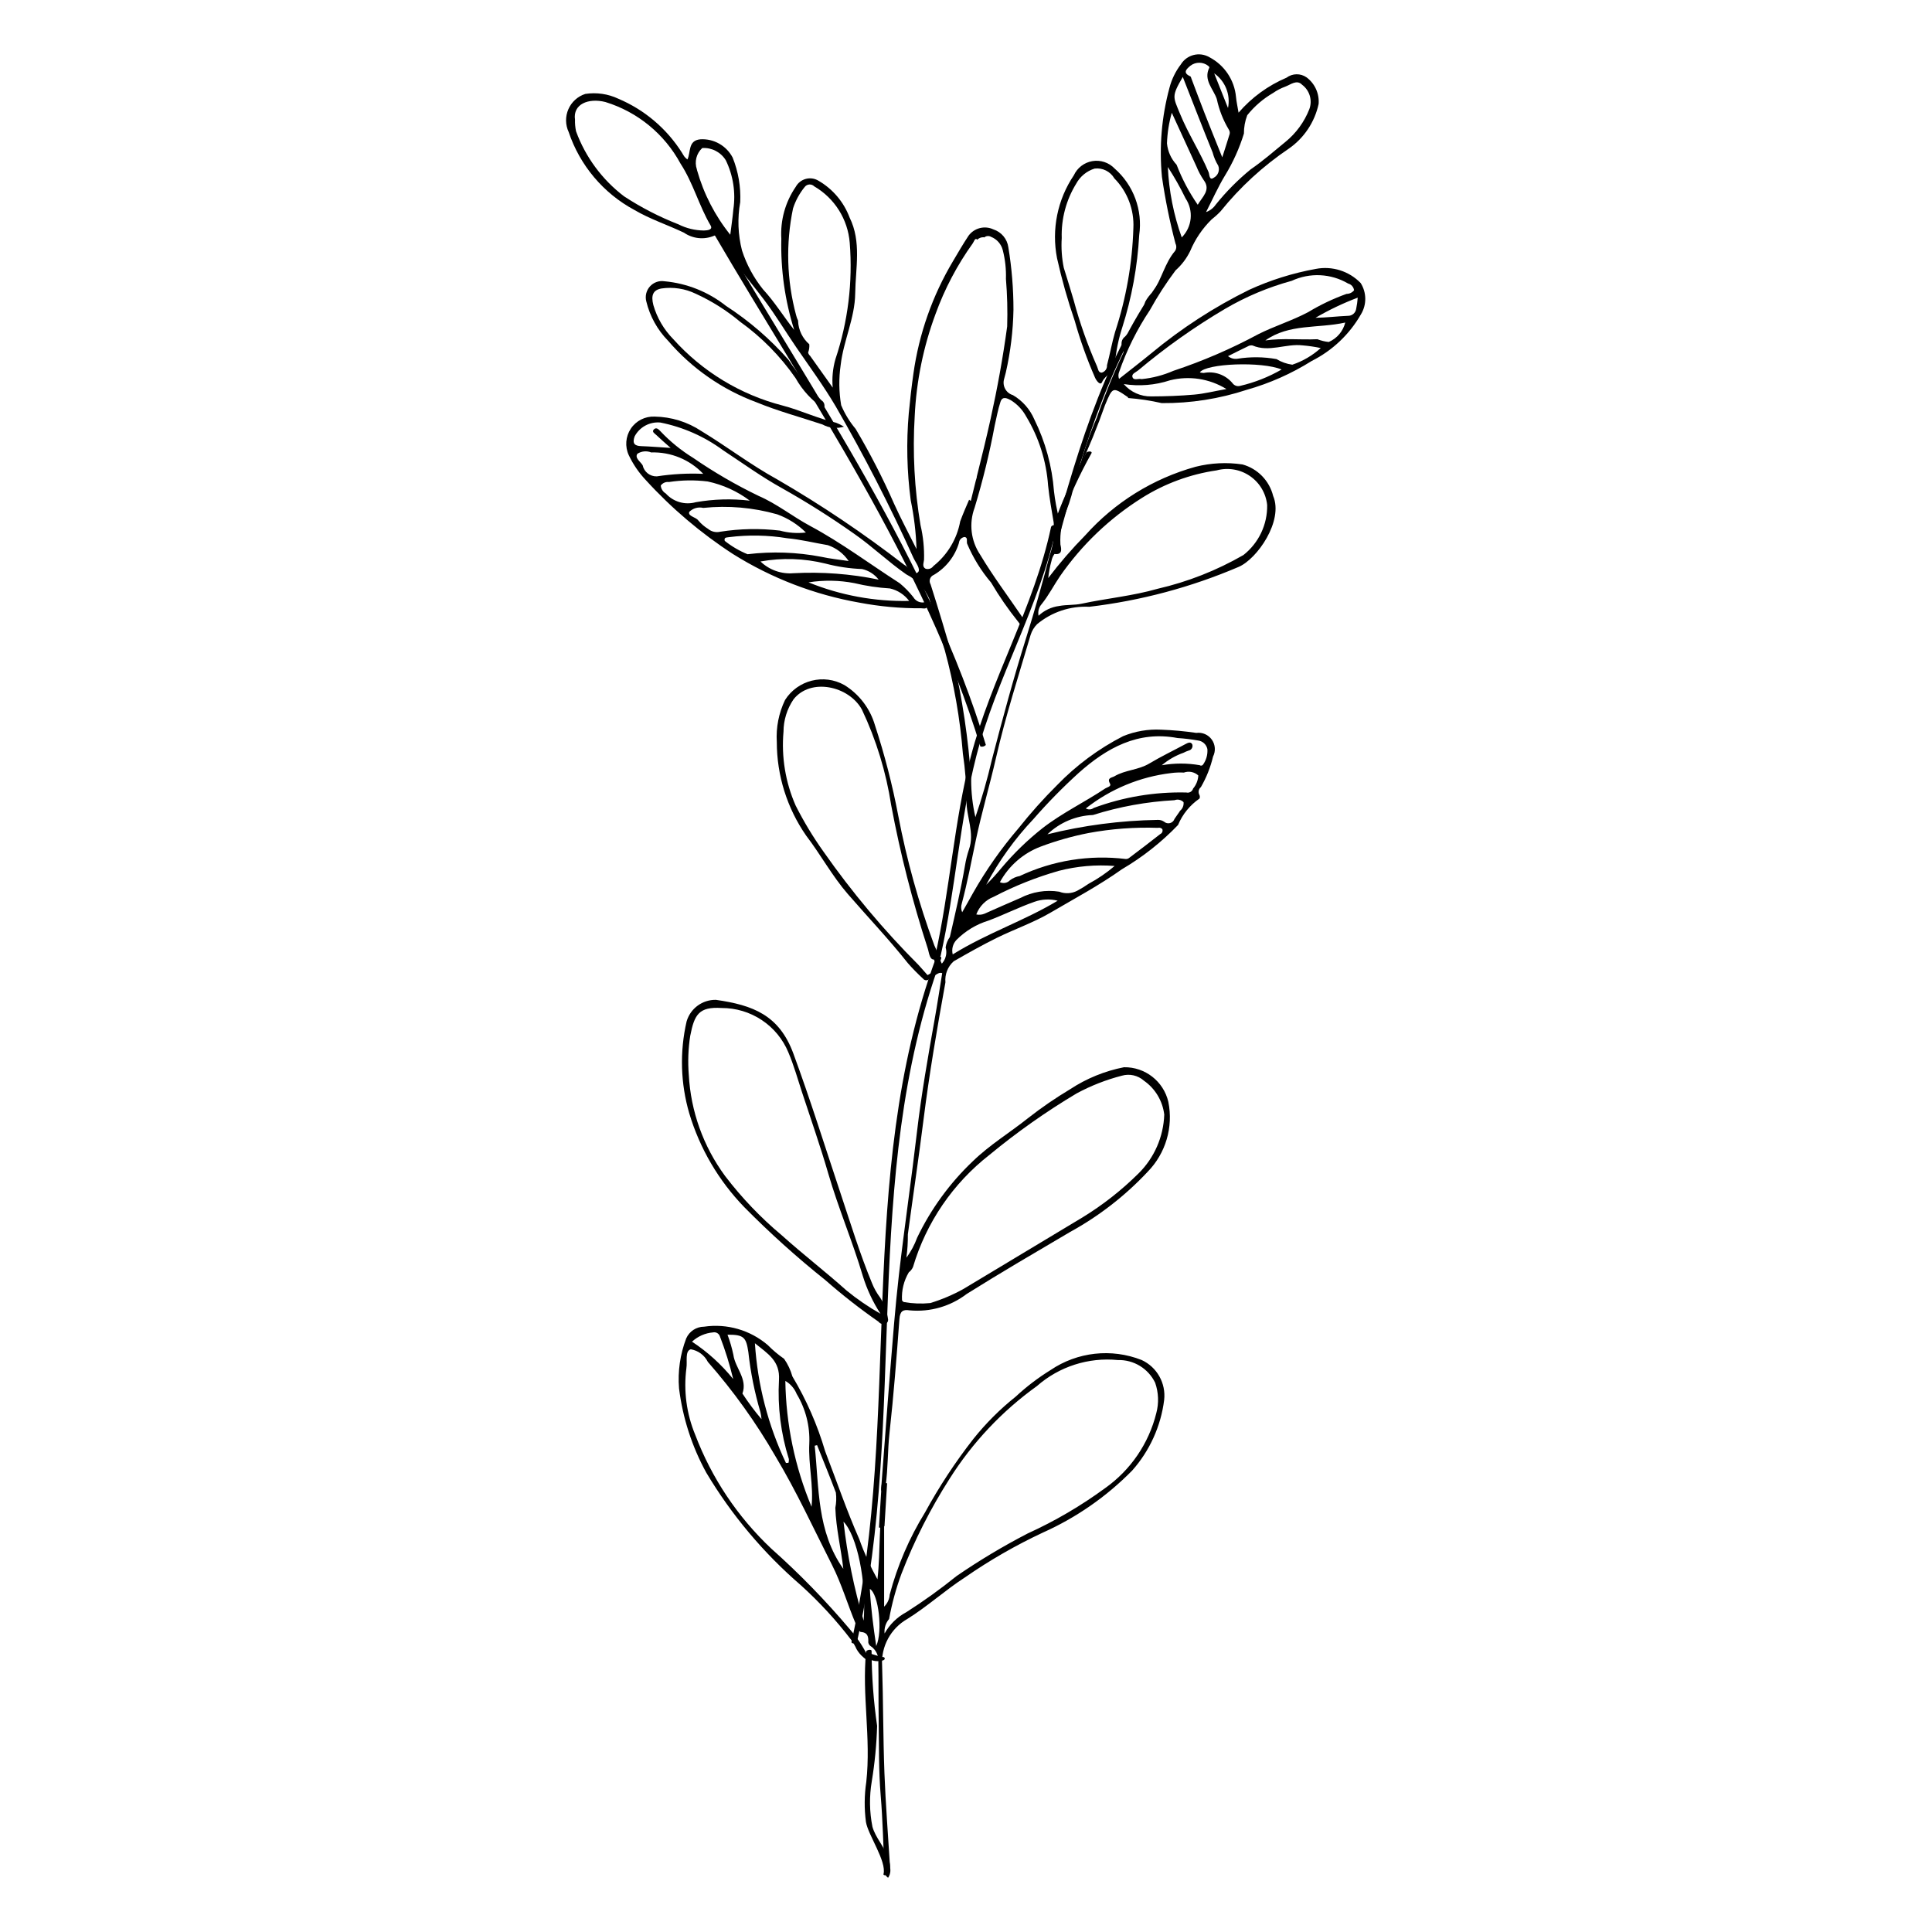 <?xml version="1.0" encoding="UTF-8"?>
<!-- The Best Svg Icon site in the world: iconSvg.co, Visit us! https://iconsvg.co -->
<svg fill="#000000" width="800px" height="800px" version="1.1" viewBox="144 144 512 512" xmlns="http://www.w3.org/2000/svg">
 <g>
  <path d="m481.4 275.43c-1.008-4.047-4.113-7.238-8.133-8.348-4.144-0.617-8.371-0.406-12.438 0.621-11.273 3.125-21.41 9.422-29.211 18.141-3.516 3.57-6.801 7.359-9.828 11.352 0.16-1.547 0.453-3.078 0.871-4.578 0.125-0.652 0.391-1.27 0.785-1.805 2.441 0.32 1.688-1.809 1.574-2.527v0.004c-0.168-3.023 0.359-6.047 1.535-8.836 1.07-2.684 1.859-5.473 2.352-8.316-1.676 3.297-3.098 6.719-4.254 10.23-0.609-2.356-1.055-4.75-1.336-7.164-0.504-6.625-2.269-13.09-5.203-19.047-1.156-2.703-3.148-4.961-5.684-6.449-1.82-0.535-2.863-2.441-2.332-4.262 0.117-0.594 0.348-1.168 0.461-1.762 1.242-5.461 1.918-11.031 2.019-16.625 0-5.527-0.449-11.047-1.352-16.5-0.289-2.227-1.84-4.086-3.977-4.773-2.305-1.078-5.055-0.379-6.566 1.668-1.477 2.219-2.801 4.512-4.156 6.801-5.43 9.121-8.988 19.234-10.461 29.746-0.496 3.5-0.902 7.019-1.234 10.539v-0.004c-0.668 7.684-0.492 15.418 0.52 23.066 0.887 4.246 1.398 8.566 1.531 12.906-2.188-4.398-4.188-8.117-5.918-11.957-3-6.832-6.41-13.473-10.215-19.891-1.586-1.887-2.879-4.004-3.832-6.277-0.605-3.519-0.648-7.113-0.133-10.648 0.73-6.414 3.766-12.395 3.852-18.969 0.09-6.762 1.707-13.699-1.492-20.133l0.004 0.004c-1.535-4.098-4.441-7.535-8.227-9.734-1.004-0.621-2.223-0.801-3.363-0.496-1.141 0.301-2.109 1.062-2.676 2.098-2.773 4.035-4.117 8.879-3.824 13.766-0.199 8.188 0.953 16.352 3.406 24.16-2.809-3.547-5.18-7.414-8.199-10.684l-0.004 0.004c-2.496-3.09-4.402-6.609-5.629-10.391-1.07-4.188-1.23-8.555-0.465-12.809 0.18-4.031-0.504-8.059-2.012-11.801-1.66-3.16-5.016-5.051-8.574-4.832-3.32 0.32-2.469 3.426-3.414 5.348v-0.004c-0.266-0.211-0.516-0.441-0.746-0.691-0.246-0.348-0.473-0.707-0.68-1.078-4.027-6.383-9.91-11.379-16.863-14.324-2.727-1.289-5.777-1.734-8.762-1.281-2.012 0.641-3.648 2.121-4.492 4.055s-0.816 4.137 0.082 6.051c2.969 8.836 9.188 16.215 17.395 20.637 4.199 2.465 8.789 3.949 13.137 6.023v-0.004c2.328 1.617 5.32 1.938 7.938 0.852 0.863-0.465 1.211 0.324 1.781 0.648h-0.004c1.008 1.145 1.703 2.535 2.012 4.027 3.039 4.148 6.356 8.098 9.465 12.195 3.082 4.062 5.695 8.449 8.574 12.648 3.566 5.199 7.285 10.262 10.5 15.73 7.516 13 14.375 26.367 20.551 40.055 0.586 1.27 2.102 3.144 1.176 3.879-1.289 1.023-2.238-1.215-3.426-1.898l-0.004 0.004c-0.074-0.043-0.148-0.09-0.219-0.141-10.695-8.277-21.93-15.832-33.629-22.617-6.934-3.801-13.277-8.664-20.055-12.781v0.004c-3.684-2.453-8-3.789-12.426-3.856-2.512-0.109-4.902 1.102-6.301 3.195-1.395 2.094-1.598 4.766-0.535 7.043 1.145 2.41 2.656 4.621 4.484 6.562 6.84 7.504 14.609 14.098 23.129 19.625 10.23 6.41 21.602 10.785 33.496 12.879 5.406 1.027 10.902 1.527 16.406 1.492 0.602 0 1.555 0.367 1.582-0.777 0.023-0.953-0.777-0.816-1.332-0.754v-0.004c-0.973-0.027-1.859-0.559-2.352-1.398-1.074-1.363-2.293-2.609-3.633-3.711-7.898-5.07-15.422-10.73-23.715-15.172-4.656-2.496-8.809-5.867-13.676-7.969h0.004c-6.039-2.914-11.844-6.285-17.363-10.09-3.18-1.961-6.086-4.328-8.652-7.043-0.508-0.543-1.102-1.133-1.742-0.469-0.617 0.641 0.238 1.074 0.621 1.441 1.066 1.035 2.203 2 3.828 3.449-3.223-0.199-5.5-0.391-7.781-0.469-1.832-0.062-2.402-0.734-1.766-2.566 1.316-2.5 4.012-3.957 6.824-3.691 6.012 1.199 11.691 3.707 16.625 7.348 5.164 3.398 10.168 7.035 15.605 10.047h-0.004c6.621 3.719 13.039 7.777 19.238 12.16 4.758 3.328 8.926 7.363 13.703 10.68h-0.004c2.723 1.387 4.875 3.668 6.102 6.465 1.367 4.527 2.66 9.09 4.094 13.586l0.004-0.004c2.457 8.992 4.07 18.191 4.812 27.484 0.613 4.074 0.93 8.188 0.957 12.309-0.09 4.394 2.231 8.637 0.648 13.09-0.469 1.395-0.824 2.824-1.055 4.277-1.09 6.352-2.559 12.617-4 18.891v0.004c-0.594 0.82-0.98 1.773-1.125 2.777 0.582 1.977-0.266 4.094-2.051 5.121-0.809 0.52-1.387 1.328-1.625 2.258 1.035 0.379 1.633-1.008 2.766-0.562-0.668 4.109-1.281 8.203-2.008 12.273-1.758 9.871-3.496 19.738-4.664 29.703-1.48 12.691-3.34 25.332-4.805 38.023-0.988 8.57-1.633 17.184-2.336 25.789-0.82 10.043-1.523 20.094-2.309 30.141-0.047 0.621-0.262 1.445 0.457 1.492 1.16 0.078 0.594-0.98 0.672-1.559 0.652-4.637 0.516-9.324 1.027-13.984 1.109-10.059 1.891-20.152 2.633-30.246 0.152-2.059 0.938-2.57 2.711-2.277 5.406 0.504 10.805-1.051 15.121-4.348 9.012-5.652 18.191-11 27.348-16.398h-0.004c7.668-4.195 14.621-9.586 20.602-15.969 4.785-4.891 6.84-11.832 5.488-18.539-1.27-5.441-6.16-9.262-11.75-9.176-5.094 0.996-9.945 2.977-14.285 5.832-3.859 2.312-7.574 4.859-11.117 7.633-4.859 3.883-10.215 7.109-14.715 11.496v-0.004c-6.086 5.789-11.066 12.637-14.699 20.207-0.691 1.898-1.648 3.688-2.848 5.316 0.273-2.055 0.402-4.129 0.383-6.199 1.359-10.094 2.867-20.164 4.137-30.27 1.535-12.234 3.617-24.383 5.82-36.508-0.199-2.102 0.617-4.176 2.195-5.582 3.738-2.141 7.496-4.266 11.359-6.172 4.719-2.328 9.766-4.059 14.281-6.707 6.375-3.738 12.922-7.227 18.965-11.527v0.004c5.465-3.207 10.461-7.152 14.848-11.719 1.176-2.832 3.148-5.258 5.676-6.992 0.137-0.293 0.137-0.637 0-0.934-0.41-0.703-0.25-1.598 0.379-2.113 1.461-2.523 2.543-5.25 3.219-8.086 0.734-1.438 0.613-3.164-0.324-4.484-0.934-1.316-2.519-2.008-4.121-1.789-3.094-0.457-6.207-0.742-9.328-0.855-3.445-0.176-6.891 0.414-10.078 1.727-6.484 3.328-12.379 7.699-17.449 12.934-3.637 3.613-7.059 7.438-10.246 11.453-4.57 5.324-8.617 11.078-12.074 17.188-0.898 1.637-1.832 3.254-2.867 5.086v-0.004c-0.312-0.738-0.348-1.562-0.098-2.324 1.484-5.539 2.543-11.199 3.719-16.781 1.551-7.348 3.684-14.527 5.348-21.828 2.512-11.008 5.984-21.758 9.176-32.582l0.004-0.004c0.332-1.059 0.914-2.023 1.695-2.812 3.871-3.231 8.816-4.879 13.852-4.621 13.621-1.609 26.938-5.168 39.547-10.562 4.914-2.062 11.977-12.227 9.172-18.812zm-150.84-70.344c-2.352-0.016-4.672-0.574-6.773-1.637-5.051-1.973-9.879-4.461-14.418-7.43-5.797-4.41-10.211-10.391-12.715-17.23-0.211-1.012-0.305-2.047-0.273-3.078-0.598-4.09 3.508-5.816 8.051-4.676 8.527 2.617 15.684 8.488 19.922 16.34 3.356 5.129 4.863 11.117 7.957 16.371 0.695 1.184-0.898 1.316-1.75 1.34zm7.781-5.555c-0.172 2.062-0.496 4.109-0.812 6.672v0.004c-4.051-5.039-7.039-10.844-8.793-17.066-0.023-0.086-0.043-0.172-0.059-0.258-0.688-2-0.129-4.219 1.426-5.652 2.519-0.16 4.922 1.086 6.242 3.238 1.969 4.055 2.664 8.609 1.996 13.066zm27.059 39.629v0.004c-0.703 2.453-0.949 5.016-0.723 7.555-2-2.809-4-5.617-5.996-8.422h-0.004c-0.254-0.23-0.434-0.531-0.52-0.863 0.27-0.699 0.379-1.449 0.316-2.195-1.785-1.543-2.859-3.754-2.973-6.117-0.004-0.047 0.02-0.078 0.016-0.121-0.238-0.473-0.422-0.973-0.543-1.488-2.484-9.23-2.762-18.918-0.812-28.277 0.668-2.066 1.711-3.988 3.078-5.668 0.293-0.395 0.742-0.641 1.23-0.676 0.488-0.035 0.969 0.145 1.312 0.492 5.398 3.144 8.91 8.73 9.406 14.957 0.828 10.426-0.461 20.91-3.789 30.824zm19.531 64.094h0.004c-9.133 0.191-18.211-1.484-26.672-4.922 4.031-0.641 8.145-0.574 12.152 0.203 3.098 0.746 6.254 1.215 9.434 1.41 2.031 0.465 3.836 1.641 5.086 3.309zm-8.078-5.648c-7.434-1.535-15.035-2.106-22.617-1.695-3.211 0.258-6.383-0.875-8.703-3.113 5.723-1.023 11.598-0.832 17.242 0.562 3.164 0.832 6.414 1.316 9.684 1.441 1.746 0.395 3.301 1.387 4.394 2.805zm-13.469-9.133c2.25 0.762 4.188 2.234 5.516 4.203-2.422-0.363-4.879-0.594-7.266-1.121-6.434-1.234-13.023-1.465-19.527-0.68-2.172-0.887-4.207-2.078-6.043-3.539-0.266-0.992 0.508-0.867 1.07-0.977l0.004-0.004c5.156-0.648 10.379-0.555 15.504 0.289 3.606 0.328 7.16 1.23 10.742 1.828zm-13.426-8.172c2.859 1.035 5.457 2.68 7.613 4.82-2.312 0.277-4.66 0.105-6.906-0.508-5.254-0.621-10.566-0.52-15.793 0.301-1.137 0.273-2.336-0.008-3.231-0.762-0.957-0.586-1.816-1.324-2.543-2.176-0.688-1-2.848-1.133-2.438-2.316v-0.004c0.965-0.973 2.371-1.375 3.707-1.055 6.578-0.684 13.227-0.105 19.59 1.699zm-7.25-3.621c-4.762-0.562-9.578-0.426-14.301 0.406-2.879 0.812-5.969-0.082-7.969-2.309-0.758-0.445-1.254-1.227-1.332-2.102 0.5-0.688 1.336-1.047 2.18-0.934 3.406-0.523 6.863-0.566 10.277-0.141 4.043 0.863 7.844 2.598 11.145 5.078zm-29.793-12.434h0.004c1.09-0.699 2.449-0.828 3.652-0.348 5.199-0.168 10.219 1.898 13.797 5.676-4.113-0.184-8.234 0.043-12.301 0.668-1.797 0.059-3.379-1.18-3.758-2.938-0.562-0.957-2.172-1.926-1.391-3.059zm71.941 216.92c0.484-0.367 0.867-0.855 1.105-1.414 3.496-11.773 10.586-22.16 20.273-29.711 7.273-6.008 14.996-11.453 23.098-16.285 3.793-2.043 7.816-3.617 11.988-4.691 2.047-0.582 4.246-0.078 5.836 1.332 2.992 2.09 4.949 5.359 5.383 8.984-0.199 5.871-2.633 11.449-6.809 15.582-4.488 4.453-9.48 8.371-14.875 11.672-10.516 6.312-21.027 12.629-31.531 18.953-2.793 1.555-5.746 2.809-8.805 3.738-2.324 0.23-4.672 0.141-6.973-0.266-0.227-0.09-0.41-0.27-0.504-0.496-0.148-2.59 0.48-5.168 1.812-7.398zm66.633-116.14c-2.695 2.133-5.441 4.207-8.188 6.277l0.004 0.004c-0.266 0.223-0.602 0.344-0.945 0.34-9.621-1.184-19.379 0.383-28.145 4.516-0.938 0.164-1.82 0.551-2.578 1.125-0.684 0.727-1.758 0.926-2.656 0.496 2.356-4.336 6.191-7.68 10.809-9.426 4.113-1.543 8.348-2.746 12.66-3.594 6.059-1.125 12.227-1.586 18.387-1.375 0.422-0.117 0.875 0.008 1.18 0.324 0.207 0.508-0.023 1.09-0.527 1.312zm5.238-6.16c-0.453 0.742-1.016 1.418-1.477 2.156-0.184 0.543-0.625 0.957-1.18 1.105-0.551 0.148-1.145 0.012-1.574-0.367-0.5-0.344-1.102-0.512-1.707-0.48-9.848 0.164-19.648 1.445-29.211 3.82 3.262-3.129 7.555-4.949 12.066-5.113 7.012-2.219 14.277-3.535 21.621-3.926 0.828-0.32 1.77-0.117 2.391 0.523 0.094 0.867-0.254 1.727-0.93 2.281zm3.453-5.883c-0.223 0.777-1.023 1.238-1.809 1.035-8.359-0.199-16.684 1.191-24.523 4.094-0.609 0.469-1.441 0.52-2.102 0.129 6.531-5.144 14.355-8.387 22.609-9.371 1.117-0.148 2.246-0.191 3.375-0.129 1.32-0.477 2.801-0.184 3.836 0.766-0.07 1.281-0.559 2.5-1.387 3.477zm-42.293 8.066h-0.004c3.762-4.312 7.773-8.402 12.012-12.246 7.394-6.57 15.664-11.211 26.16-9.215h-0.004c1.816 0.113 3.625 0.332 5.418 0.645 1.23 0.145 2.234 1.055 2.5 2.266 0.113 1.473-0.297 2.934-1.152 4.133-0.094 0.141-0.242 0.234-0.406 0.262-0.168 0.031-0.336-0.008-0.473-0.109-3.328-0.578-6.727-0.574-10.051 0.016 1.699-1.449 3.648-2.57 5.754-3.312 0.453-0.242 0.93-0.441 1.418-0.594 0.348-0.082 0.645-0.309 0.816-0.621s0.203-0.684 0.086-1.02c-0.406-0.766-1.148-0.414-1.805-0.059-3.199 1.727-6.492 3.297-9.605 5.16-2.887 1.727-6.367 1.676-9.219 3.371-0.676 0.402-2.051 0.355-1.172 1.934 0.434 0.781-0.766 0.961-1.266 1.293-5.434 3.629-11.371 6.457-16.562 10.477-3.996 3.152-7.664 6.703-10.941 10.602-1.27 1.547-2.621 3.031-4.043 4.445 3.379-6.344 7.598-12.203 12.535-17.426zm-10.504 20.59c5.496-2.867 11.27-5.164 17.23-6.863 4.82-1.242 9.812-1.676 14.773-1.285-2.113 1.809-4.418 3.387-6.875 4.707-0.98 0.68-2 1.305-3.051 1.867-1.48 0.762-3.215 0.848-4.762 0.238-3.531-0.555-7.148 0.035-10.324 1.684-3.18 1.379-6.359 2.754-9.523 4.176-0.676 0.266-1.414 0.324-2.125 0.172 0.812-2.156 2.504-3.867 4.656-4.695zm-1.461 6.344c4.09-1.535 8.043-3.535 12.199-4.992l0.004-0.004c1.98-0.703 4.129-0.805 6.168-0.289-8.852 5.328-18.738 8.582-27.812 14.23-0.352-1.383 0.035-2.844 1.02-3.871 2.352-2.359 5.242-4.102 8.422-5.078zm-16.648-93.273c-0.965-0.535-0.477-1.508-0.402-2.344h0.004c0.09-3.09-0.219-6.176-0.926-9.184-1.617-9.566-2.133-19.289-1.539-28.973 0.441-9.223 2.297-18.32 5.508-26.973 2.414-6.672 5.734-12.98 9.871-18.746 0.336-0.457 0.59-1.605 1.199-0.977 0.438-0.422 1.023-0.656 1.633-0.645 0.086 0 0.145 0.039 0.227 0.047h-0.004c0.508-0.426 1.223-0.484 1.793-0.152 1.547 0.609 2.703 1.922 3.109 3.531 0.637 2.488 0.918 5.051 0.836 7.617 0.348 4.188 0.457 8.391 0.328 12.594-1.117 8.238-2.602 16.398-4.391 24.5-1.133 5.133-2.398 10.234-3.668 15.336-0.008 0.062 0.012 0.109 0 0.172-0.062 0.297-0.18 0.578-0.258 0.871-0.441 1.777-0.887 3.555-1.316 5.332-0.176-0.051-0.332-0.148-0.457-0.285-0.816 1.898-1.645 3.793-2.359 5.734-0.855 4.68-3.387 8.891-7.113 11.848-0.461 0.664-1.305 0.949-2.074 0.695zm26.656 18.359c-3.348 10.676-6.262 21.457-9.078 32.281v0.004c-1.191 5.141-2.648 10.215-4.363 15.203-0.746-3.25-1.125-6.578-1.121-9.914-0.742-10.793-2.336-21.508-4.766-32.051-1.934-6.598-3.887-13.191-5.988-19.738-0.258-0.441-0.312-0.973-0.145-1.453 0.168-0.484 0.539-0.867 1.016-1.055 3.195-1.879 5.566-4.894 6.641-8.449 0.062-0.809 0.676-1.469 1.48-1.59 0.953 0.102 0.504 1.137 0.68 1.742 1.582 3.754 3.731 7.246 6.371 10.344 2.109 3.582 4.473 7.008 7.074 10.25 0.484 0.543 0.684 1.312 1.516 0.766 1.168-0.766 0.055-1.305-0.32-1.855-3.742-5.5-7.754-10.836-11.16-16.535v-0.004c-2.477-3.672-3.031-8.316-1.484-12.473 2.176-7.168 3.957-14.453 5.332-21.82 0.488-2.09 0.852-4.223 1.527-6.25 0.52-1.555 1.746-0.945 2.754-0.406 1.711 1.062 3.113 2.559 4.07 4.332 3.352 5.559 5.34 11.832 5.793 18.305 0.344 3.266 0.93 6.504 1.473 9.746 0.273 2.953-0.086 5.926-1.059 8.727-1.918 7.344-3.973 14.656-6.242 21.898zm57.586-21.977c-7.094 4.09-14.754 7.102-22.73 8.938-6.613 1.906-13.457 2.523-20.152 3.957-1.949 0.418-3.953 0.23-5.938 0.602l-0.004 0.004c-2.051 0.262-3.965 1.164-5.469 2.586-0.227-1.105 0.082-2.254 0.832-3.094 1.832-2.277 3.188-4.926 4.836-7.359 5.777-8.332 13.18-15.406 21.766-20.793 6.008-3.777 12.742-6.258 19.766-7.277 3.016-0.82 6.238-0.273 8.812 1.492 2.578 1.762 4.25 4.57 4.574 7.676 0.102 5.168-2.231 10.078-6.293 13.27z"/>
  <path d="m504.6 219.02c-3.074-3.18-7.547-4.594-11.891-3.758-6.098 1.102-12.031 2.961-17.664 5.539-9.266 4.562-17.961 10.203-25.906 16.797-2.82 2.312-5.715 4.539-8.574 6.805h-0.004c-0.223-0.57-0.219-1.207 0.004-1.777 2.004-5.801 4.742-11.32 8.152-16.422 2.027-3.672 4.312-7.203 6.828-10.559 1.633-1.449 2.953-3.211 3.894-5.176 1.305-3.094 3.203-5.902 5.594-8.262 0.867-0.68 1.684-1.418 2.441-2.215 5.168-6.414 11.266-12.012 18.094-16.613 4.027-2.805 6.84-7.027 7.879-11.82 0.219-2.742-0.984-5.406-3.188-7.051-1.605-1.129-3.754-1.09-5.324 0.086-4.887 2.074-9.234 5.242-12.703 9.262-0.277-1.664-0.562-2.906-0.68-4.16-0.41-4.484-3.07-8.453-7.059-10.539-2.613-1.516-5.961-0.672-7.547 1.902-1.414 1.848-2.445 3.965-3.027 6.219-2.078 7.688-2.75 15.688-1.988 23.617 0.863 5.957 2.062 11.863 3.594 17.684 0.309 0.621 0.262 1.355-0.125 1.93-2.734 3.207-3.523 7.469-5.898 10.867v0.004c-0.805 0.742-1.48 1.617-2 2.582-1 3.473-2.836 6.644-5.352 9.238-0.953 0.684-1.219 1.988-0.605 2.992 0.305 0.441 0.332 1.02 0.07 1.492-2.617 5.523-4.93 11.188-6.934 16.965-1.875 4.344-3.43 8.82-4.656 13.391 2.551-5.43 4.82-10.988 6.805-16.648 2.043-4.844 1.969-4.953 6.031-2.168 0.098 0.043 0.133 0.164 0.074 0.254 3.004 0.23 5.992 0.68 8.934 1.352 7.664 0.062 15.289-1.133 22.57-3.539 6.062-1.711 11.852-4.285 17.188-7.637 5.465-2.746 9.996-7.039 13.035-12.348 1.555-2.547 1.531-5.758-0.062-8.285zm-30.949-39.629c-0.008-1.66 0.289-3.309 0.883-4.859 1.898-2.371 4.223-4.371 6.852-5.894 0.996-0.699 2.078-1.262 3.219-1.676 1.438-0.535 3.059-1.961 4.461-0.504 2.008 1.492 2.789 4.133 1.918 6.477-1.332 3.394-3.519 6.387-6.352 8.684-3.012 2.473-5.945 5.027-9.164 7.25v-0.004c-3.41 2.785-6.519 5.918-9.277 9.352-0.629 0.918-1.527 1.613-2.574 1.988 1.707-3.336 3.156-6.606 4.992-9.645v0.004c2.141-3.5 3.836-7.25 5.043-11.172zm-4.219-6.769c-1.219-3.059-2.438-6.121-3.652-9.18 2.934 2.059 4.371 5.664 3.652 9.18zm-9.965-11.199c1.406-1.086 3.375-1.062 4.758 0.059 0.148 0.09 0.25 0.242 0.277 0.414-1.699 3.301 1.082 5.684 1.961 8.34 0.605 2.863 1.684 5.606 3.188 8.117 0.297 0.441 0.34 1.008 0.113 1.492-0.535 1.781-1.117 3.551-1.852 5.848-1.676-4.172-3.191-7.883-4.652-11.613-1.223-3.113-2.379-6.25-3.566-9.375-0.027-0.172-0.102-0.332-0.219-0.461-2.117-0.941-1.113-1.895-0.008-2.82zm-2.016 2.969c2.625 6.676 5.211 13.371 7.91 20.016 0.324 1.234 0.82 2.414 1.484 3.5 0.473 1.215-0.043 2.594-1.195 3.199-1.211 0.855-1.125-0.918-1.352-1.457-2.219-5.316-5.391-10.141-7.582-15.496-1.855-4.535-2.297-4.559 0.734-9.762zm-2.914 9.496c2.262 4.93 4.406 9.586 6.539 14.246 0.512 1.27 1.16 2.484 1.934 3.617 1.941 2.613-0.363 4.371-1.602 6.516h0.004c-2.285-3.301-4.164-6.859-5.602-10.605-1.453-1.551-2.348-3.543-2.551-5.66 0.09-2.746 0.52-5.473 1.277-8.113zm-1.051 14.367c1.738 2.668 3.305 5.445 4.695 8.312 2.18 3.242 1.762 7.578-1.008 10.344-2.152-6-3.394-12.289-3.688-18.656zm-7.859 53.902c7.238-6.086 14.973-11.562 23.121-16.363 5.508-3.215 11.41-5.691 17.562-7.371 4.801-2.231 10.391-1.965 14.953 0.715 0.844 0.219 1.469 0.926 1.578 1.789-0.48 0.605-1.211 0.953-1.98 0.953-3.547 1.273-6.961 2.894-10.188 4.844-4.277 2.266-8.883 3.668-13.188 5.832-7.211 3.883-14.742 7.133-22.512 9.711-2.676 1.168-5.519 1.91-8.422 2.199-0.855-0.215-2.059 0.438-2.41-0.477-0.363-0.941 0.848-1.293 1.484-1.832zm14.844 6.418c-3.769 0.332-7.566 0.465-11.348 0.477-2.805 0.059-5.492-1.141-7.316-3.269 4.106 0.641 8.309 0.301 12.262-1 5.086-1.277 10.477-0.441 14.941 2.316-3.34 0.594-5.918 1.246-8.539 1.477zm12.203-2.32c-0.773 0.227-1.609-0.07-2.066-0.734-1.859-2.215-4.777-3.246-7.617-2.68-0.348-0.016-0.691-0.066-1.027-0.156 1.645-2.387 16.445-2.957 21.676-0.762v-0.004c-3.422 1.977-7.117 3.438-10.965 4.336zm13.801-5.602 0.004-0.004c-1.484-0.199-2.91-0.703-4.188-1.484-3.422-0.613-6.922-0.645-10.355-0.094-0.895 0.137-1.801-0.117-2.496-0.691 1.863-0.926 3.539-1.785 5.242-2.59v-0.004c0.371-0.227 0.809-0.309 1.238-0.238 4.414 1.902 8.816-0.539 13.25-0.023 1.629 0.137 3.246 0.371 4.844 0.711-2.184 1.973-4.75 3.477-7.535 4.414zm9.66-6.019v-0.004c-1.035-0.109-2.047-0.355-3.019-0.734-4.578 0.207-9.18-0.328-13.789 0.324 6.34-4.492 13.895-3.125 21.176-4.742-0.57 2.305-2.188 4.211-4.367 5.152zm7.258-8.762h0.004c-0.168 1.066-1.098 1.848-2.18 1.824-2.84 0.121-5.668 0.477-8.602 0.523 3.578-2.09 7.32-3.875 11.195-5.34-0.07 1.004-0.211 2.004-0.414 2.992z"/>
  <path d="m378.3 540.14v29.648-0.004c0.867-0.84 1.395-1.973 1.477-3.18 2.031-7.68 5.188-15.02 9.359-21.781 3.734-6.836 8.023-13.359 12.82-19.496 3.305-4.137 7.062-7.894 11.203-11.191 2.844-2.648 5.941-5.008 9.242-7.051 7.113-4.82 16.145-5.82 24.141-2.672 4.074 1.879 6.481 6.16 5.969 10.617-0.875 6.938-3.828 13.445-8.469 18.676-6.801 6.914-14.836 12.496-23.688 16.453-7.18 3.363-14.066 7.32-20.582 11.836-5.309 3.434-9.965 7.711-15.34 11.059h-0.004c-4.387 2.508-6.973 7.289-6.66 12.332 0.309 9.469 0.254 18.949 0.613 28.414 0.316 8.367 0.988 16.723 1.496 25.082h-0.004c0.215 0.949 0.023 1.949-0.523 2.754-0.711-0.5-1.082-1.355-0.961-2.215-0.324-6.512-0.445-13.027-0.992-19.535-0.566-6.769-0.438-13.598-0.543-20.402-0.078-5.004 0.004-10.008-0.086-15.012l0.004 0.004c0.148-1.648-0.605-3.254-1.977-4.188-0.367-0.223-0.621-0.598-0.691-1.023 0.059-1.531-0.113-2.66-2.082-2.793-0.633-0.453-1.051-1.148-1.156-1.922-2.227-5.246-3.797-10.75-6.391-15.863-4.891-9.625-9.387-19.465-14.953-28.723-5.133-8.918-11.145-17.309-17.934-25.043-0.883-1.77-2.559-3.016-4.512-3.344-1.621 0.426-0.887 3.262-1.172 4.973h0.004c-0.785 6 0.02 12.105 2.336 17.695 4.344 11.441 11.227 21.746 20.133 30.137 7.457 6.633 14.426 13.789 20.863 21.418 2.356 2.672 4.242 5.723 5.578 9.023-0.695-0.504-1.367-1.043-2.008-1.617-0.73-0.605-1.348-1.344-1.816-2.172-0.387-0.863-0.863-1.68-1.418-2.445-3.992-5.219-8.449-10.059-13.32-14.465-9.91-8.543-18.383-18.625-25.09-29.863-3.793-6.918-6.242-14.488-7.215-22.32-0.363-4.5 0.285-9.023 1.898-13.238 0.824-1.887 2.684-3.109 4.742-3.117 6.062-0.887 12.211 0.887 16.871 4.867 1.324 1.348 2.773 2.566 4.328 3.641 0.992 1.422 1.734 3 2.199 4.668 3.723 6.215 6.641 12.879 8.684 19.832 3 7.773 5.676 15.672 9.047 23.309 1.305 3.672 2.918 7.231 4.812 10.637 0.867-7.613 0.215-15.078 1.766-22.398zm0.125 36.746c1.336-2.394 3.336-4.352 5.758-5.641 4.617-2.941 9.062-6.141 13.32-9.578 6.047-4.152 12.348-7.926 18.863-11.293 7.227-3.289 14.094-7.309 20.496-12 6.758-4.785 11.57-11.836 13.566-19.871 0.715-2.652 0.609-5.457-0.297-8.051-1.816-3.777-5.684-6.137-9.871-6.023-7.805-0.777-15.578 1.719-21.469 6.898-9.223 6.617-17.082 14.953-23.141 24.555-5.059 7.91-9.316 16.305-12.707 25.059-1.461 3.93-2.574 7.981-3.324 12.102-0.91 1.066-1.34 2.453-1.195 3.844zm-19.359-33.578c0.582-5.637-0.875-11.156-0.594-16.75 0.199-4.621-0.965-9.195-3.352-13.156-0.586-1.449-1.641-2.66-2.996-3.441 0.168 11.457 2.523 22.773 6.941 33.348zm-6.785-11.605 0.684-0.043h-0.004c0.094-0.324 0.125-0.664 0.094-1-2.129-6.773-3.016-13.875-2.617-20.965 0.305-5.066-2.902-6.891-6.379-9.723 0.707 11.004 3.496 21.77 8.223 31.73zm15.207 28.059c-0.609-5.394-1.93-10.684-2.117-16.168 0.262-1.328 0.312-2.691 0.145-4.035-1.594-4.219-3.312-8.391-4.981-12.578l-0.629 0.156c1.176 11.152 0.543 22.684 7.582 32.625zm-30.688-62.055c0.652 1.734 1.168 3.516 1.551 5.332 0.473 3.512 3.801 6.344 2.402 10.27 1.543 2.367 3.231 4.633 5.059 6.789-0.055-0.641-0.152-1.273-0.301-1.898-1.535-5.191-2.606-10.508-3.191-15.891-0.586-3.856-1.137-4.637-5.519-4.602zm36.078 75.785c0.773-10.398-1.73-22.492-5.34-26.223 1 8.883 2.785 17.656 5.34 26.223zm-45.488-73.93c4.125 2.711 7.805 6.051 10.906 9.891-0.914-3.832-2.082-7.598-3.504-11.27-0.242-0.785-1.043-1.254-1.848-1.078-2.074 0.176-4.031 1.039-5.555 2.457zm48.816 80.652c1.77-3.84 0.641-13.812-1.695-15.141 0.281 5.051 0.902 9.816 1.695 15.145z"/>
  <path d="m333.73 408.97c9.828 1.406 16.762 4.035 20.523 14.238 4.5 12.211 8.363 24.637 12.484 36.977 2.672 8 5.129 16.082 8.363 23.887 0.539 1.352 1.254 2.621 2.133 3.781 1.152 1.785 1.879 3.812 2.129 5.922 0.02 0.453-0.262 0.863-0.695 1.004-0.668 0.262-1.426 0.047-1.863-0.523-4.902-3.41-9.613-7.094-14.102-11.035-7.539-6.019-14.719-12.484-21.496-19.352-6.758-6.988-11.746-15.492-14.539-24.805-2.32-7.934-2.562-16.328-0.707-24.383 1.008-3.438 4.191-5.773 7.769-5.711zm43.605 83.18c-2.012-3.098-3.586-6.457-4.676-9.988-2.711-9.164-6.488-17.961-9.152-27.141-2.106-7.266-4.617-14.414-6.977-21.605-1.156-3.527-2.156-7.129-3.609-10.535v-0.004c-1.449-3.492-3.906-6.473-7.059-8.562-3.152-2.094-6.852-3.199-10.633-3.184-6.012-0.383-7.211 1.734-8.301 7.336h-0.004c-0.539 3.426-0.668 6.902-0.387 10.359 0.516 9.676 3.856 18.992 9.602 26.801 4.418 5.797 9.473 11.086 15.066 15.762 5.586 5.027 11.566 9.617 17.164 14.633 2.809 2.297 5.809 4.348 8.965 6.129z"/>
  <path d="m349.86 340.64c-0.234-3.844 0.52-7.68 2.191-11.148 3.359-5.281 10.258-7.012 15.715-3.949 3.93 2.426 6.82 6.223 8.109 10.66 2.57 7.844 4.633 15.844 6.172 23.953 2.231 11.691 5.422 23.176 9.543 34.34 0.465 1.137 1.738 3.176 0.344 3.695-1.629 0.605-1.695-1.789-2.098-2.922l-0.004-0.004c-4.027-12.402-7.254-25.051-9.656-37.863-1.348-8.785-3.961-17.328-7.766-25.363-3.438-6.25-13.57-8.504-18.133-2.688-1.707 2.527-2.629 5.508-2.641 8.562-0.59 6.684 0.512 13.406 3.211 19.551 2.144 4.25 4.609 8.332 7.375 12.211 7.508 10.723 15.934 20.77 25.18 30.035 0.758 0.82 1.477 1.676 2.227 2.508 0.332 0.371 1.016 0.734 0.59 1.246v0.004c-0.219 0.223-0.527 0.336-0.836 0.312-0.312-0.023-0.598-0.184-0.781-0.438-1.414-1.293-2.758-2.664-4.019-4.106-5.031-6.352-10.621-12.211-15.918-18.324-4.152-4.797-7.191-10.445-11.035-15.477-5.055-7.281-7.766-15.934-7.769-24.797z"/>
  <path d="m445.9 206.3c-0.457 8.324-1.969 16.555-4.492 24.496-0.98 3.019-1.625 6.137-1.914 9.297-0.008 2.539-2.566 3.184-3.426 5.156-0.457 1.047-1.516-0.332-1.883-1.191-2.133-4.879-3.926-9.898-5.367-15.023-1.871-5.441-3.438-10.98-4.691-16.598-1.492-7.629 0.105-15.535 4.449-21.98 0.918-1.988 2.754-3.391 4.914-3.758 2.156-0.363 4.356 0.363 5.871 1.941 5.035 4.394 7.496 11.043 6.539 17.66zm-20.531 0.809c-0.164 2.629 0.016 5.269 0.543 7.852 0.914 2.859 1.766 5.742 2.629 8.621 1.605 5.969 3.668 11.809 6.164 17.465 0.32 0.672 0.312 1.73 1.27 1.707 0.879-0.238 1.461-1.066 1.391-1.973 0.781-2.914 1.293-5.902 2.137-8.793 2.926-8.887 4.562-18.148 4.852-27.504 0.246-4.914-1.582-9.711-5.039-13.211-1.07-1.836-3.129-2.859-5.238-2.598-2.082 0.648-3.828 2.082-4.871 3.996-2.668 4.332-4 9.352-3.836 14.438z"/>
  <path d="m362.31 252.29c-3.094-2.07-5.66-4.844-7.484-8.094-4.004-5.777-8.969-10.828-14.684-14.926-3.57-2.996-7.527-5.492-11.766-7.426-2.824-1.363-5.988-1.848-9.086-1.391-2.242 0.406-2.805 1.816-2.148 4.375v0.004c0.977 3.406 2.793 6.512 5.277 9.039 7.715 8.598 17.797 14.719 28.98 17.602 4.762 1.242 9.273 3.434 14.117 4.539 0.746 0.281 1.465 0.637 2.141 1.062-1.891 0.586-3.941 0.379-5.676-0.578-5.856-1.953-11.852-3.555-17.543-5.902-9.047-3.356-17.094-8.957-23.379-16.277-2.832-2.891-4.832-6.496-5.781-10.434-0.371-1.406-0.008-2.902 0.965-3.981 0.977-1.078 2.43-1.594 3.863-1.363 5.949 0.547 11.609 2.812 16.289 6.519 6.137 3.981 11.703 8.781 16.539 14.27 2.574 3.848 5.5 7.445 8.742 10.75 0.766 0.449 1.047 1.422 0.633 2.211z"/>
  <path d="m431.85 264.03c-3.059 5.477-5.695 11.176-7.883 17.055-0.277 0.746 1.18 0.668 1.383 0.117 2.188-5.875 4.824-11.578 7.883-17.051 0.379-0.676-1.098-0.629-1.383-0.117z"/>
  <path d="m377.63 537.47-0.695 11.344c0.523 0.141 1.078-0.008 1.461-0.391l0.695-11.344c-0.523-0.141-1.078 0.008-1.461 0.391z"/>
  <path d="m373.08 582.77c1.258 1.273 3.109 1.762 4.828 1.273 0.906-0.199 0.656-1.102-0.242-0.906l-3.242-0.984c-0.438-0.418-1.82 0.164-1.344 0.617z"/>
  <path d="m394.57 400.79c-1.133-1.355-1.828-3.023-1.996-4.785-0.52-0.234-1.129-0.07-1.461 0.391 0.188 1.809 0.914 3.516 2.082 4.902 0.234 0.289 1.617-0.207 1.371-0.508z"/>
  <path d="m390.21 403.25c1.551-0.758 2.949-1.797 4.129-3.059 0.605-0.648-0.809-0.746-1.195-0.332v0.004c-1.008 1.098-2.207 2.004-3.543 2.664-0.898 0.449-0.086 1.07 0.609 0.723z"/>
  <path d="m453.93 215.07c-16.414 21.258-23.918 46.598-30.934 72.148-0.129 0.473 1.328 0.266 1.457-0.199 6.988-25.457 14.453-50.742 30.828-71.953 0.371-0.48-1.078-0.352-1.352 0.004z"/>
  <path d="m422.54 283.66c-4.516 21.375-15.891 40.043-21.285 60.91-4.418 17.082-5.531 35.477-9.449 52.898-0.141 0.625 1.34 0.414 1.469-0.148 3.918-17.438 5.062-35.797 9.449-52.898 5.379-20.969 16.758-39.48 21.285-60.91 0.133-0.629-1.348-0.418-1.469 0.148z"/>
  <path d="m392.02 397.89c-21.406 58.422-8.906 121.28-22.352 181.16-0.16 0.711 1.332 0.535 1.48-0.113 13.434-59.828 0.871-122.49 22.266-180.88 0.289-0.789-1.172-0.777-1.395-0.168z"/>
  <path d="m373.52 581.73c-1.133 11.527 1.344 22.758 0.055 34.492-0.527 3.523-0.559 7.102-0.09 10.633 0.594 3.5 5.504 10.383 4.656 13.793-0.137 0.543 1.336 0.328 1.461-0.18 0.48-1.441 0.324-3.019-0.422-4.344-0.82-2.793-3.141-5.051-3.973-8-0.801-3.981-0.855-8.078-0.172-12.082 0.797-4.852 1.266-9.754 1.41-14.668-0.953-6.566-1.441-13.191-1.465-19.824 0.059-0.594-1.41-0.324-1.461 0.18z"/>
  <path d="m333.24 206.04c25.359 43.43 55.883 87.32 70.562 135.77v0.004c0.52 0.172 1.094 0.016 1.461-0.395-14.676-48.453-45.199-92.34-70.562-135.77-0.52-0.152-1.082 0-1.461 0.391z"/>
 </g>
</svg>